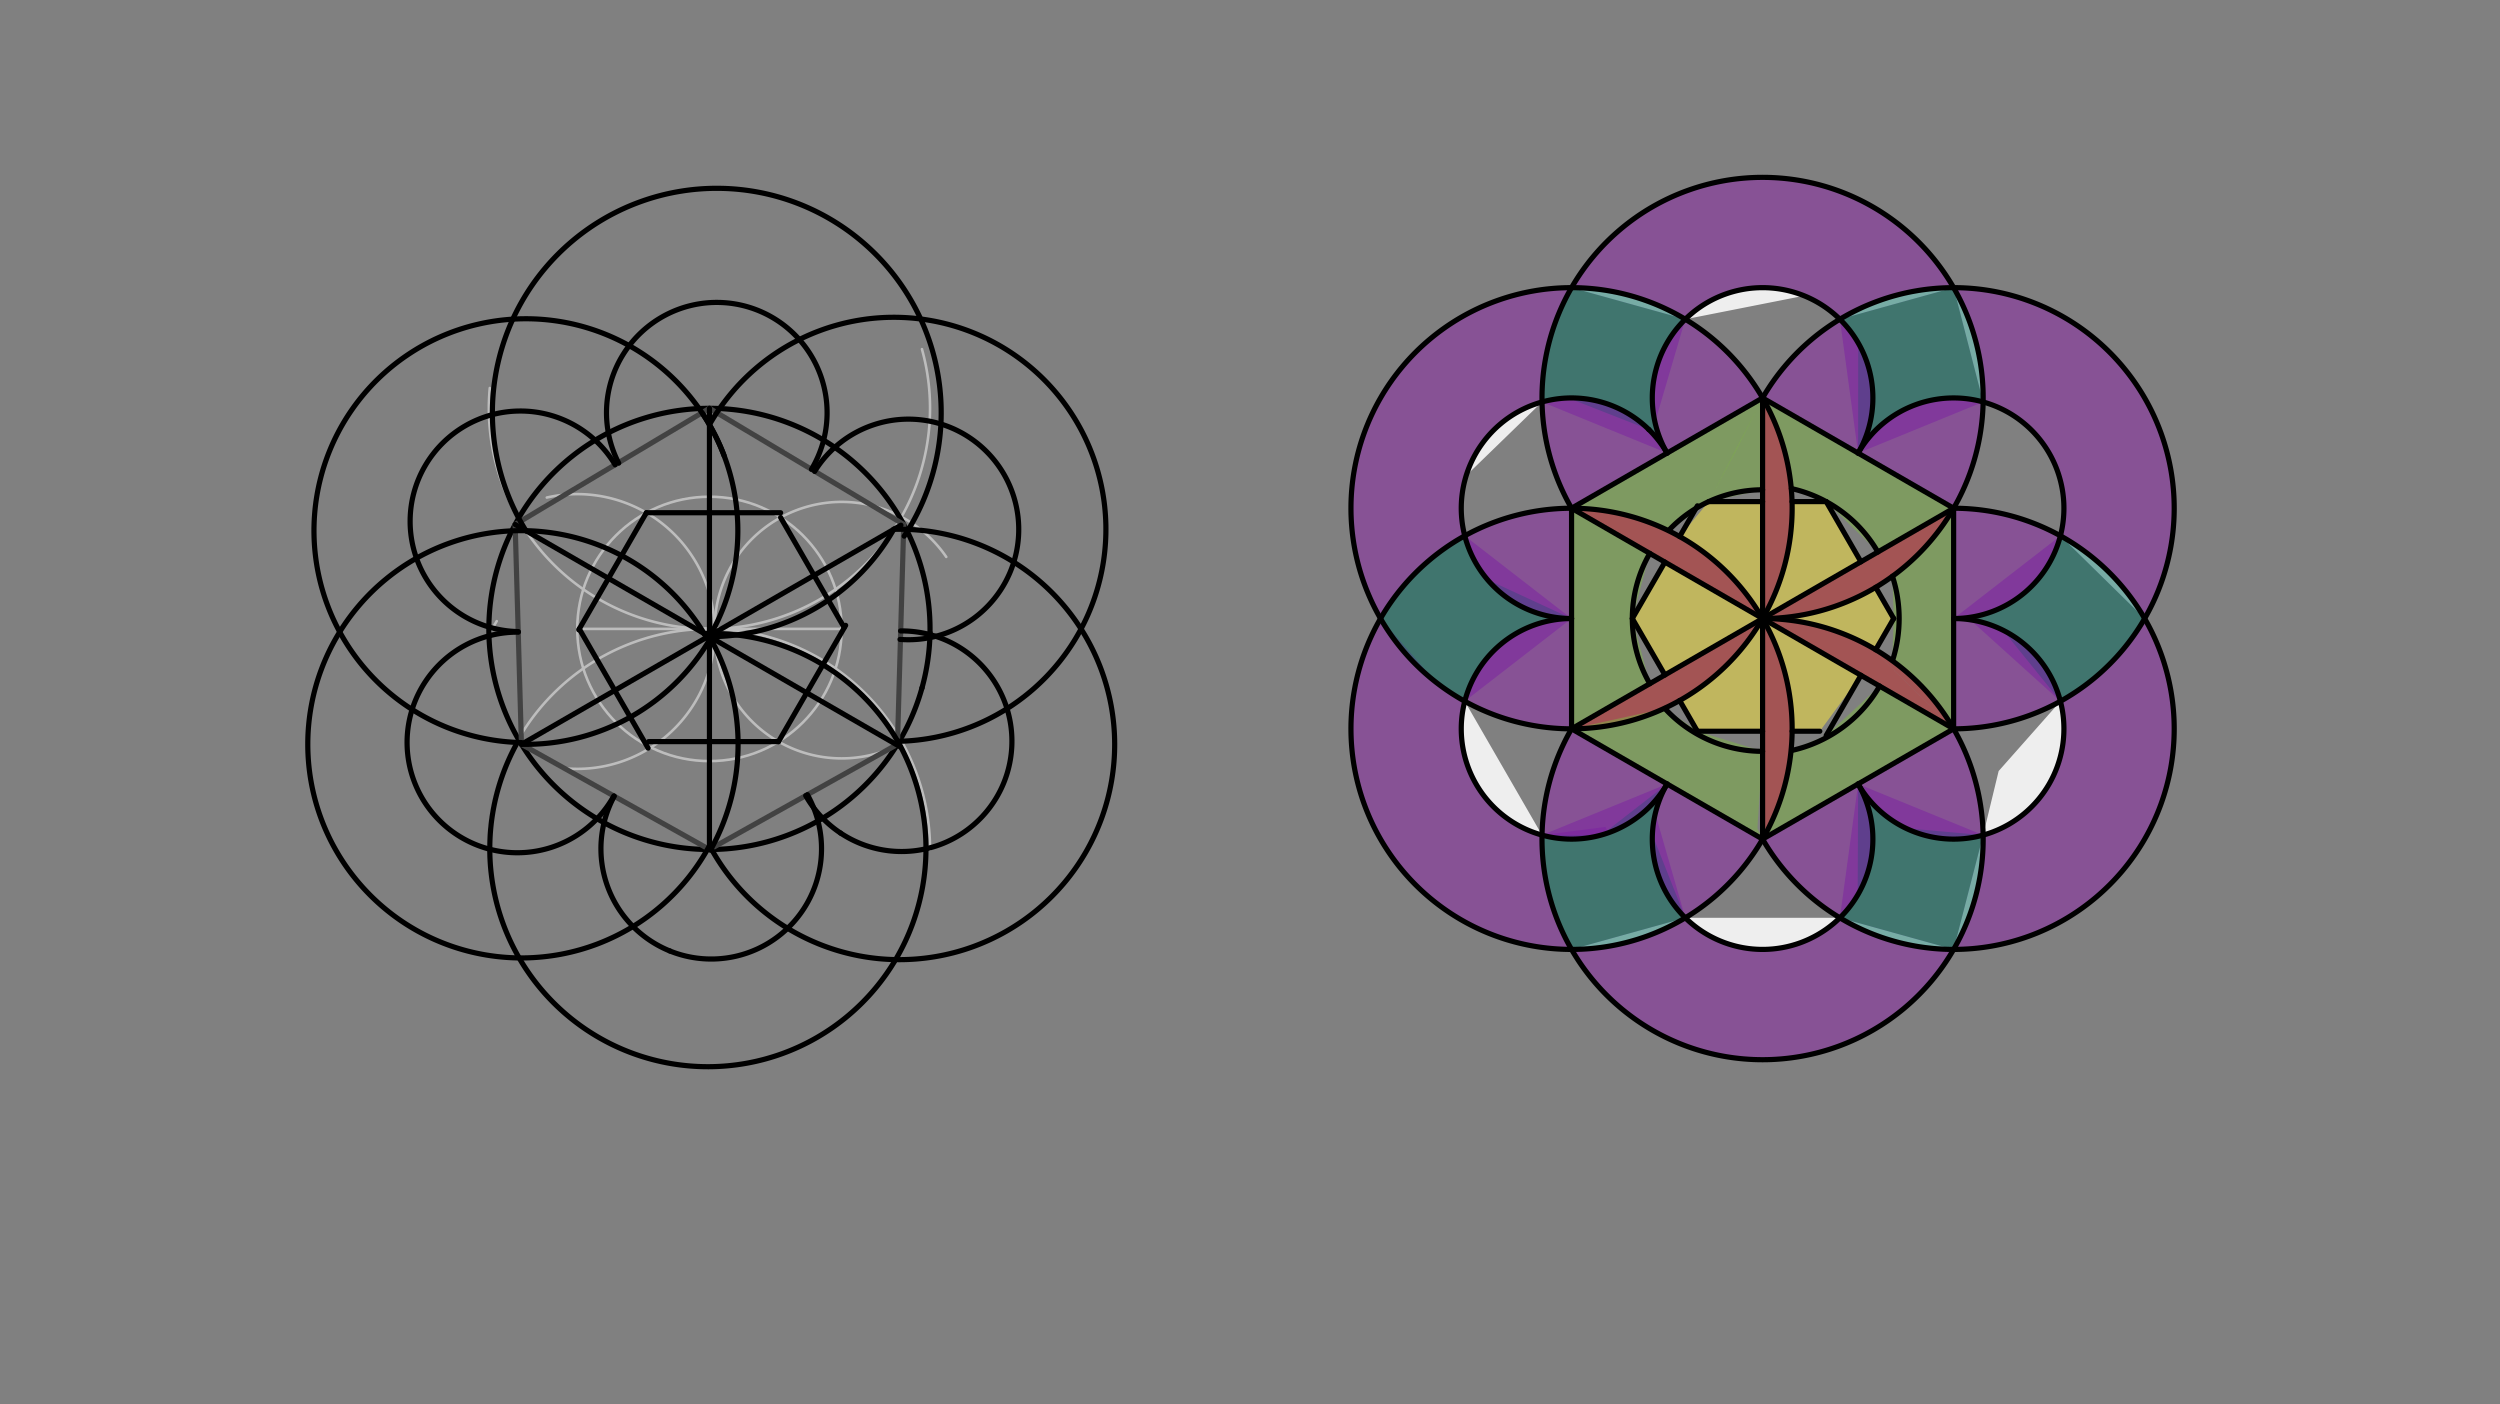 <svg xmlns="http://www.w3.org/2000/svg" class="svg--816" height="100%" preserveAspectRatio="xMidYMid meet" viewBox="0 0 963.78 541.417" width="100%"><rect x="0" y="0" width="963.78" height="541.417" fill="#808080" stroke="none"/><defs><marker id="marker-arrow" markerHeight="16" markerUnits="userSpaceOnUse" markerWidth="24" orient="auto-start-reverse" refX="24" refY="4" viewBox="0 0 24 8"><path d="M 0 0 L 24 4 L 0 8 z" stroke="inherit"></path></marker></defs><g class="aux-layer--949"><g class="element--733"><line stroke="#BDBDBD" stroke-dasharray="none" stroke-linecap="round" stroke-width="1" x1="191.5" x2="188.487" y1="239.453" y2="244.448"></line></g><g class="element--733"><line stroke="#BDBDBD" stroke-dasharray="none" stroke-linecap="round" stroke-width="1" x1="273.5" x2="273.5" y1="157.414" y2="327.492"></line></g><g class="element--733"><path d="M 273.5 242.453 A 85.039 85.039 0 0 1 188.821 149.591" fill="none" stroke="#BDBDBD" stroke-dasharray="none" stroke-linecap="round" stroke-width="1"></path></g><g class="element--733"><path d="M 273.5 242.453 A 85.039 85.039 0 0 0 355.422 134.601" fill="none" stroke="#BDBDBD" stroke-dasharray="none" stroke-linecap="round" stroke-width="1"></path></g><g class="element--733"><path d="M 273.5 242.453 A 85.039 85.039 0 0 0 188.465 326.674" fill="none" stroke="#BDBDBD" stroke-dasharray="none" stroke-linecap="round" stroke-width="1"></path></g><g class="element--733"><path d="M 273.5 242.453 A 85.039 85.039 0 0 1 358.539 327.45" fill="none" stroke="#BDBDBD" stroke-dasharray="none" stroke-linecap="round" stroke-width="1"></path></g><g class="element--733"><g class="center--a87"><line x1="269.5" y1="242.453" x2="277.5" y2="242.453" stroke="#BDBDBD" stroke-width="1" stroke-linecap="round"></line><line x1="273.5" y1="238.453" x2="273.5" y2="246.453" stroke="#BDBDBD" stroke-width="1" stroke-linecap="round"></line><circle class="hit--87b" cx="273.5" cy="242.453" r="4" stroke="none" fill="transparent"></circle></g><circle cx="273.5" cy="242.453" fill="none" r="50.961" stroke="#BDBDBD" stroke-dasharray="none" stroke-width="1"></circle></g><g class="element--733"><path d="M 218.217 296.236 A 52.961 52.961 0 1 0 210.808 191.809" fill="none" stroke="#BDBDBD" stroke-dasharray="none" stroke-linecap="round" stroke-width="1"></path></g><g class="element--733"><path d="M 275.501 242.477 A 48.96 48.96 0 0 1 364.791 214.694" fill="none" stroke="#BDBDBD" stroke-dasharray="none" stroke-linecap="round" stroke-width="1"></path></g><g class="element--733"><path d="M 275.501 242.477 A 48.96 48.96 0 0 0 349.049 285.747" fill="none" stroke="#BDBDBD" stroke-dasharray="none" stroke-linecap="round" stroke-width="1"></path></g><g class="element--733"><line stroke="#BDBDBD" stroke-dasharray="none" stroke-linecap="round" stroke-width="1" x1="222.539" x2="324.461" y1="242.453" y2="242.453"></line></g></g><g class="main-layer--75a"><g class="element--733"><g fill="#C62828" opacity="0.5"><path d="M 679.5 153.414 L 679.5 238.453 L 679.5 238.453 L 679.5 238.453 A 85.039 85.039 0 0 0 689.228 179.188 L 679.5 238.453 A 85.039 85.039 0 0 0 685.495 166.117 L 679.5 238.453 A 85.039 85.039 0 0 0 679.5 153.414 Z" stroke="none"></path></g></g><g class="element--733"><g fill="#C62828" opacity="0.5"><path d="M 679.5 238.453 L 753.146 195.933 L 753.146 195.933 L 753.146 195.933 A 85.039 85.039 0 0 1 720.67 227.823 L 720.67 227.823 L 720.67 227.823 A 85.039 85.039 0 0 1 679.5 238.453 Z" stroke="none"></path></g></g><g class="element--733"><g fill="#C62828" opacity="0.5"><path d="M 642.677 217.193 L 605.854 195.933 L 605.854 195.933 L 605.854 195.933 A 85.039 85.039 0 0 1 649.709 208.114 L 649.709 208.114 L 649.709 208.114 A 85.039 85.039 0 0 1 679.5 238.453 L 679.5 238.453 L 642.677 217.193 Z" stroke="none"></path></g></g><g class="element--733"><g fill="#C62828" opacity="0.5"><path d="M 679.5 238.453 L 753.146 280.973 L 720.67 249.083 L 720.67 249.083 L 720.67 249.083 A 85.039 85.039 0 0 0 679.5 238.453 Z" stroke="none"></path></g></g><g class="element--733"><g fill="#C62828" opacity="0.5"><path d="M 738.774 262.515 L 753.146 280.973 L 720.67 249.083 L 738.774 262.515 Z" stroke="none"></path></g></g><g class="element--733"><g fill="#C62828" opacity="0.5"><path d="M 679.5 323.493 L 679.5 238.453 L 679.5 238.453 L 679.5 238.453 A 85.039 85.039 0 0 1 690.879 279.422 L 690.879 279.422 L 690.879 279.422 A 85.039 85.039 0 0 1 679.5 323.493 Z" stroke="none"></path></g></g><g class="element--733"><g fill="#C62828" opacity="0.5"><path d="M 642.677 259.713 L 679.5 238.453 L 679.5 238.453 L 679.5 238.453 A 85.039 85.039 0 0 1 649.709 268.792 L 649.709 268.792 L 649.709 268.792 A 85.039 85.039 0 0 1 605.854 280.973 L 623.834 270.592 L 642.677 259.713 Z" stroke="none"></path></g></g><g class="element--733"><g fill="#7CB342" opacity="0.5"><path d="M 679.5 188.818 L 658.729 193.373 L 679.5 153.414 L 679.5 153.414 L 679.5 188.818 Z" stroke="none"></path></g></g><g class="element--733"><g fill="#7CB342" opacity="0.5"><path d="M 643.365 204.426 L 643.275 204.609 L 643.275 204.609 A 85.039 85.039 0 0 0 605.854 195.933 L 642.666 174.655 L 679.5 153.414 L 669 174.25 L 658.729 193.373 L 643.275 204.609 Z" stroke="none"></path></g></g><g class="element--733"><g fill="#7CB342" opacity="0.5"><path d="M 679.5 153.414 L 753.146 195.933 L 723.941 212.795 L 704.018 193.373 L 690.592 188.351 L 690.555 188.354 L 690.555 188.354 A 85.039 85.039 0 0 0 679.5 153.414 Z" stroke="none"></path></g></g><g class="element--733"><g fill="#7CB342" opacity="0.5"><path d="M 729.566 222.172 L 729.557 222.16 L 729.557 222.16 A 85.039 85.039 0 0 0 753.146 195.933 L 753.16 238.453 L 753.146 280.973 L 753.146 280.973 L 753.146 280.973 A 85.039 85.039 0 0 0 729.503 254.707 L 730.044 238.453 L 729.557 222.16 Z" stroke="none"></path></g></g><g class="element--733"><g fill="#7CB342" opacity="0.5"><path d="M 704.018 283.533 L 724.607 264.495 L 753.146 280.973 L 727.729 295.647 L 701.893 310.564 L 679.5 323.493 L 679.5 323.493 L 679.5 323.493 A 85.039 85.039 0 0 0 690.485 289.291 L 704.018 283.533 Z" stroke="none"></path></g></g><g class="element--733"><g fill="#7CB342" opacity="0.5"><path d="M 679.5 323.493 L 605.854 280.973 L 641.824 273.12 L 654.366 281.901 L 679.5 289.651 L 677.5 319.25 Z" stroke="none"></path></g></g><g class="element--733"><g fill="#7CB342" opacity="0.5"><path d="M 636.009 263.562 L 605.854 280.973 L 605.854 195.933 L 624.205 206.529 L 636.009 213.344 L 629.281 238.453 L 636.009 263.562 Z" stroke="none"></path></g></g><g class="element--733"><g fill="#FFEB3B" opacity="0.5"><path d="M 641.836 216.708 L 679.5 238.453 L 641.836 260.198 L 629.281 238.453 L 641.836 216.708 Z" stroke="none"></path></g></g><g class="element--733"><g fill="#FFEB3B" opacity="0.5"><path d="M 647.53 206.846 L 658.729 193.373 L 679.5 193.373 L 679.5 238.453 L 679.5 238.453 L 679.5 238.453 A 85.039 85.039 0 0 0 647.53 206.846 Z" stroke="none"></path></g></g><g class="element--733"><g fill="#FFEB3B" opacity="0.5"><path d="M 690.855 193.373 L 704.018 193.373 L 717.408 216.567 L 693.394 230.432 L 679.5 238.453 L 679.5 238.453 L 679.5 238.453 A 85.039 85.039 0 0 0 690.855 193.373 Z" stroke="none"></path></g></g><g class="element--733"><g fill="#FFEB3B" opacity="0.5"><path d="M 723.1 250.481 L 730.044 238.453 L 723.1 226.425 L 723.1 226.425 L 723.1 226.425 A 85.039 85.039 0 0 1 679.5 238.453 L 679.5 238.453 L 679.5 238.453 A 85.039 85.039 0 0 1 723.1 250.481 Z" stroke="none"></path></g></g><g class="element--733"><g fill="#FFEB3B" opacity="0.5"><path d="M 701.557 281.901 L 717.408 260.34 L 679.5 238.453 L 679.5 238.453 L 679.5 238.453 A 85.039 85.039 0 0 1 690.888 281.901 L 701.557 281.901 Z" stroke="none"></path></g></g><g class="element--733"><g fill="#FFEB3B" opacity="0.5"><path d="M 679.5 281.901 L 679.5 238.453 L 679.5 238.453 L 679.5 238.453 A 85.039 85.039 0 0 1 647.53 270.06 L 654.366 281.901 L 679.5 281.901 Z" stroke="none"></path></g></g><g class="element--733"><g fill="#8E24AA" opacity="0.5"><path d="M 594.475 321.942 L 594.475 321.942 L 594.475 321.942 A 85.039 85.039 0 0 1 605.854 280.973 L 625.155 292.116 L 642.666 302.251 L 642.666 302.251 L 642.666 302.251 L 642.666 302.251 A 42.52 42.52 0 0 1 618.173 321.669 L 642.666 302.251 A 42.52 42.52 0 0 1 594.475 321.942 Z" stroke="none"></path></g></g><g class="element--733"><g fill="#8E24AA" opacity="0.5"><path d="M 605.854 280.973 L 605.833 238.453 L 605.833 238.453 L 605.833 238.453 A 42.52 42.52 0 0 0 577.909 248.926 L 605.833 238.453 A 42.52 42.52 0 0 0 564.684 270.343 L 564.684 270.343 L 564.684 270.343 A 85.039 85.039 0 0 0 605.854 280.973 Z" stroke="none"></path></g></g><g class="element--733"><g fill="#8E24AA" opacity="0.5"><path d="M 642.666 174.655 L 605.854 195.933 L 605.854 195.933 L 605.854 195.933 A 85.039 85.039 0 0 1 594.475 154.965 L 594.475 154.965 L 594.475 154.965 A 42.52 42.52 0 0 1 635.644 165.595 L 642.666 174.655 Z" stroke="none"></path></g></g><g class="element--733"><g fill="#8E24AA" opacity="0.5"><path d="M 716.323 174.674 L 753.146 195.933 L 753.146 195.933 L 753.146 195.933 A 85.039 85.039 0 0 0 764.525 154.965 L 764.525 154.965 L 764.525 154.965 A 42.52 42.52 0 0 0 728.188 161.509 L 764.525 154.965 A 42.52 42.52 0 0 0 716.323 174.674 Z" stroke="none"></path></g></g><g class="element--733"><g fill="#8E24AA" opacity="0.5"><path d="M 753.16 238.453 L 753.146 280.973 L 753.146 280.973 L 753.146 280.973 A 85.039 85.039 0 0 0 794.316 270.343 L 794.316 270.343 L 794.316 270.343 A 42.52 42.52 0 0 0 764.831 240.09 L 794.316 270.343 A 42.52 42.52 0 0 0 753.16 238.453 Z" stroke="none"></path></g></g><g class="element--733"><g fill="#8E24AA" opacity="0.5"><path d="M 716.334 302.251 L 753.146 280.973 L 753.146 280.973 L 753.146 280.973 A 85.039 85.039 0 0 1 764.525 321.942 L 764.525 321.942 L 764.525 321.942 A 42.52 42.52 0 0 1 724.451 312.35 L 764.525 321.942 A 42.52 42.52 0 0 1 716.334 302.251 Z" stroke="none"></path></g></g><g class="element--733"><g fill="#8E24AA" opacity="0.5"><path d="M 679.5 323.493 L 716.334 302.251 L 716.334 302.251 L 716.334 302.251 A 42.52 42.52 0 0 1 719.391 338.21 L 716.334 302.251 A 42.52 42.52 0 0 1 709.291 353.831 L 709.291 353.831 L 709.291 353.831 A 85.039 85.039 0 0 1 679.5 323.492 Z" stroke="none"></path></g></g><g class="element--733"><g fill="#8E24AA" opacity="0.5"><path d="M 679.5 323.493 L 642.666 302.251 L 642.666 302.251 L 642.666 302.251 A 42.52 42.52 0 0 0 638.075 333.08 L 642.666 302.251 A 42.52 42.52 0 0 0 642.928 345.182 L 642.666 302.251 A 42.52 42.52 0 0 0 649.709 353.831 L 649.709 353.831 L 649.709 353.831 A 85.039 85.039 0 0 0 675.509 329.756 Z" stroke="none"></path></g></g><g class="element--733"><g fill="#8E24AA" opacity="0.5"><path d="M 679.5 153.414 L 716.323 174.674 L 716.323 174.674 L 716.323 174.674 A 42.52 42.52 0 0 0 720.593 142.491 L 716.323 174.674 A 42.52 42.52 0 0 0 709.291 123.075 L 709.291 123.075 L 709.291 123.075 A 85.039 85.039 0 0 0 679.5 153.414 Z" stroke="none"></path></g></g><g class="element--733"><g fill="#8E24AA" opacity="0.5"><path d="M 642.666 174.655 L 679.5 153.414 L 679.5 153.414 L 679.5 153.414 A 85.039 85.039 0 0 0 649.709 123.075 L 649.709 123.075 L 649.709 123.075 A 42.52 42.52 0 0 0 637.645 160.903 L 649.709 123.075 A 42.52 42.52 0 0 0 642.666 174.655 Z" stroke="none"></path></g></g><g class="element--733"><g fill="#8E24AA" opacity="0.5"><path d="M 605.833 238.453 L 605.854 195.933 L 605.854 195.933 L 605.854 195.933 A 85.039 85.039 0 0 0 564.684 206.563 L 564.684 206.563 L 564.684 206.563 A 42.52 42.52 0 0 0 590.589 235.619 L 605.833 238.453 Z" stroke="none"></path></g></g><g class="element--733"><g fill="#8E24AA" opacity="0.5"><path d="M 753.146 195.933 L 753.16 238.453 L 753.16 238.453 L 753.16 238.453 A 42.52 42.52 0 0 0 785.321 223.731 L 753.16 238.453 A 42.52 42.52 0 0 0 794.316 206.563 L 794.316 206.563 L 794.316 206.563 A 85.039 85.039 0 0 0 753.146 195.933 Z" stroke="none"></path></g></g><g class="element--733"><g fill="#8E24AA" opacity="0.5"><path d="M 594.475 321.942 L 594.475 321.942 L 594.475 321.942 A 85.039 85.039 0 0 0 605.854 366.012 L 605.854 366.012 L 605.854 366.012 A 85.039 85.039 0 0 1 566.66 356.442 L 605.854 366.012 A 85.039 85.039 0 0 1 554.497 348.753 L 605.854 366.012 A 85.039 85.039 0 0 1 551.789 346.613 L 605.854 366.012 A 85.039 85.039 0 0 1 546.957 342.315 L 605.854 366.012 A 85.039 85.039 0 0 1 545.434 340.815 L 605.854 366.012 A 85.039 85.039 0 0 1 540.516 335.403 L 605.854 366.012 A 85.039 85.039 0 0 1 538.181 332.471 L 605.854 366.012 A 85.039 85.039 0 0 1 536.365 329.993 L 605.854 366.012 A 85.039 85.039 0 0 1 534.735 327.596 L 605.854 366.012 A 85.039 85.039 0 0 1 530.33 320.061 L 605.854 366.012 A 85.039 85.039 0 0 1 528.167 315.563 L 525.5 316.75 L 528.167 315.563 L 528.167 315.563 A 85.039 85.039 0 0 1 521.211 289.181 L 528.167 315.563 A 85.039 85.039 0 0 1 520.921 285.229 L 528.167 315.563 A 85.039 85.039 0 0 1 520.815 281.249 L 528.167 315.563 A 85.039 85.039 0 0 1 521.005 275.284 L 528.167 315.563 A 85.039 85.039 0 0 1 521.117 273.802 L 528.167 315.563 A 85.039 85.039 0 0 1 521.683 268.848 L 528.167 315.563 A 85.039 85.039 0 0 1 522.081 266.351 L 528.167 315.563 A 85.039 85.039 0 0 1 523.474 259.871 L 528.167 315.563 A 85.039 85.039 0 0 1 524.231 257.11 L 528.167 315.563 A 85.039 85.039 0 0 1 526.461 250.503 L 528.167 315.563 A 85.039 85.039 0 0 1 532.208 238.453 L 532.208 238.453 L 532.208 238.453 L 532.208 238.453 A 85.039 85.039 0 0 0 553.787 263.17 L 532.208 238.453 A 85.039 85.039 0 0 0 564.684 270.343 L 564.684 270.343 L 564.684 270.343 L 564.684 270.343 A 42.52 42.52 0 0 0 565.092 293.074 L 564.684 270.343 A 42.52 42.52 0 0 0 567.303 298.911 L 564.684 270.343 A 42.52 42.52 0 0 0 569.209 302.539 L 564.684 270.343 A 42.52 42.52 0 0 0 571.33 305.793 L 564.684 270.343 A 42.52 42.52 0 0 0 575.75 311.001 L 564.684 270.343 A 42.52 42.52 0 0 0 578.562 313.578 L 564.684 270.343 A 42.52 42.52 0 0 0 582.267 316.35 L 564.684 270.343 A 42.52 42.52 0 0 0 587.066 319.116 Z" stroke="none"></path></g></g><g class="element--733"><g fill="#EEEEEE" opacity="1"><path d="M 564.684 270.343 L 564.684 270.343 L 564.684 270.343 A 42.52 42.52 0 0 0 594.475 321.942 L 564.684 270.343 Z" stroke="none"></path></g></g><g class="element--733"><g fill="#8E24AA" opacity="0.5"><path d="M 674.384 365.703 L 709.291 353.831 L 753.146 366.012 L 753.146 366.012 L 753.146 366.012 A 85.039 85.039 0 0 1 710.476 402.689 L 753.146 366.012 A 85.039 85.039 0 0 1 680.515 408.526 L 753.146 366.012 A 85.039 85.039 0 0 1 639.588 398.584 L 753.146 366.012 A 85.039 85.039 0 0 1 605.854 366.012 L 649.709 353.831 L 674.384 365.703 Z" stroke="none"></path></g></g><g class="element--733"><g fill="#8E24AA" opacity="0.5"><path d="M 764.525 321.942 L 753.146 366.012 L 753.146 366.012 L 753.146 366.012 A 85.039 85.039 0 0 0 823.104 329.322 L 753.146 366.012 A 85.039 85.039 0 0 0 837.646 290.54 L 753.146 366.012 A 85.039 85.039 0 0 0 826.793 238.453 L 826.793 238.453 L 826.793 238.453 A 85.039 85.039 0 0 1 794.316 270.343 L 794.316 270.343 L 794.316 270.343 A 42.52 42.52 0 0 1 779.369 314.444 L 794.316 270.343 A 42.52 42.52 0 0 1 764.525 321.942 Z" stroke="none"></path></g></g><g class="element--733"><g fill="#8E24AA" opacity="0.5"><path d="M 794.316 206.563 L 826.793 238.453 L 826.793 238.453 L 826.793 238.453 A 85.039 85.039 0 0 0 830.437 160.467 L 826.793 238.453 A 85.039 85.039 0 0 0 807.412 130.459 L 826.793 238.453 A 85.039 85.039 0 0 0 753.146 110.894 L 764.525 154.965 L 764.525 154.965 L 764.525 154.965 A 42.52 42.52 0 0 1 794.316 206.563 Z" stroke="none"></path></g></g><g class="element--733"><g fill="#8E24AA" opacity="0.5"><path d="M 709.291 123.075 L 753.146 110.894 L 753.146 110.894 L 753.146 110.894 A 85.039 85.039 0 0 0 684.04 68.496 L 753.146 110.894 A 85.039 85.039 0 0 0 636.041 80.318 L 753.146 110.894 A 85.039 85.039 0 0 0 605.854 110.894 L 649.709 123.075 L 649.709 123.075 L 649.709 123.075 A 42.52 42.52 0 0 1 691.013 112.482 L 649.709 123.075 A 42.52 42.52 0 0 1 709.291 123.075 Z" stroke="none"></path></g></g><g class="element--733"><g fill="#8E24AA" opacity="0.5"><path d="M 564.684 206.563 L 564.684 206.563 L 564.684 206.563 A 85.039 85.039 0 0 0 531.906 238.98 L 532.208 238.453 L 532.208 238.453 A 85.039 85.039 0 0 1 520.834 197.775 L 532.208 238.453 A 85.039 85.039 0 0 1 522.873 177.334 L 532.208 238.453 A 85.039 85.039 0 0 1 530.097 157.299 L 532.208 238.453 A 85.039 85.039 0 0 1 543.882 137.699 L 532.208 238.453 A 85.039 85.039 0 0 1 554.452 128.187 L 532.208 238.453 A 85.039 85.039 0 0 1 578.999 115.246 L 532.208 238.453 A 85.039 85.039 0 0 1 605.854 110.894 L 605.854 110.894 L 605.854 110.894 A 85.039 85.039 0 0 0 594.475 154.965 L 594.475 154.965 L 594.475 154.965 A 42.52 42.52 0 0 0 565.897 181.394 L 594.475 154.965 A 42.52 42.52 0 0 0 564.684 206.563 Z" stroke="none"></path></g></g><g class="element--733"><g fill="#EEEEEE" opacity="1"><path d="M 565.246 183.326 L 594.475 154.965 L 594.475 154.965 L 594.475 154.965 A 42.52 42.52 0 0 0 565.246 183.326 Z" stroke="none"></path></g></g><g class="element--733"><g fill="#EEEEEE" opacity="1"><path d="M 649.709 123.075 L 649.709 123.075 L 649.709 123.075 A 42.52 42.52 0 0 1 695.5 114.019 L 649.709 123.075 A 42.52 42.52 0 0 1 695.5 114.019 Z" stroke="none"></path></g></g><g class="element--733"><g fill="#EEEEEE" opacity="1"><path d="M 794.316 270.343 L 794.316 270.343 L 794.316 270.343 A 42.52 42.52 0 0 1 764.525 321.942 L 770.5 297.25 L 794.316 270.343 Z" stroke="none"></path></g></g><g class="element--733"><g fill="#EEEEEE" opacity="1"><path d="M 649.709 353.831 L 649.709 353.831 L 649.709 353.831 A 42.52 42.52 0 0 0 709.291 353.831 L 649.709 353.831 Z" stroke="none"></path></g></g><g class="element--733"><g fill="#EEEEEE" opacity="1"><path d="M 709.291 353.831 L 753.146 366.012 L 753.146 366.012 L 753.146 366.012 A 85.039 85.039 0 0 1 709.291 353.831 Z" stroke="none"></path></g></g><g class="element--733"><g fill="#EEEEEE" opacity="1"><path d="M 753.146 366.012 L 764.525 321.942 L 764.525 321.942 L 764.525 321.942 A 85.039 85.039 0 0 1 764.45 327.385 L 764.525 321.942 L 764.525 321.942 A 85.039 85.039 0 0 1 753.146 366.012 Z" stroke="none"></path></g></g><g class="element--733"><g fill="#EEEEEE" opacity="1"><path d="M 794.316 206.563 L 826.793 238.453 L 826.793 238.453 L 826.793 238.453 A 85.039 85.039 0 0 0 804.129 212.911 L 826.793 238.453 A 85.039 85.039 0 0 0 794.316 206.563 Z" stroke="none"></path></g></g><g class="element--733"><g fill="#EEEEEE" opacity="1"><path d="M 709.291 123.075 L 709.291 123.075 L 709.291 123.075 A 85.039 85.039 0 0 1 753.146 110.894 L 709.291 123.075 Z" stroke="none"></path></g></g><g class="element--733"><g fill="#EEEEEE" opacity="1"><path d="M 753.146 110.894 L 764.525 154.965 L 764.525 154.965 L 764.525 154.965 A 85.039 85.039 0 0 0 753.146 110.894 Z" stroke="none"></path></g></g><g class="element--733"><g fill="#EEEEEE" opacity="1"><path d="M 605.854 110.894 L 649.709 123.075 L 649.709 123.075 L 649.709 123.075 A 85.039 85.039 0 0 0 605.854 110.894 Z" stroke="none"></path></g></g><g class="element--733"><g fill="#EEEEEE" opacity="1"><path d="M 605.854 366.012 L 605.854 366.012 L 605.854 366.012 A 85.039 85.039 0 0 0 649.709 353.831 L 605.854 366.012 Z" stroke="none"></path></g></g><g class="element--733"><g fill="#00695C" opacity="0.5"><path d="M 564.684 270.343 L 564.684 270.343 L 564.684 270.343 A 42.52 42.52 0 0 1 605.833 238.453 L 605.833 238.453 L 605.833 238.453 A 42.52 42.52 0 0 1 573.44 223.452 L 605.833 238.453 A 42.52 42.52 0 0 1 564.684 206.563 L 564.684 206.563 L 564.684 206.563 A 85.039 85.039 0 0 0 532.208 238.453 L 532.208 238.453 L 532.208 238.453 A 85.039 85.039 0 0 0 564.684 270.343 Z" stroke="none"></path></g></g><g class="element--733"><g fill="#00695C" opacity="0.5"><path d="M 605.854 110.894 L 605.854 110.894 L 605.854 110.894 A 85.039 85.039 0 0 1 649.709 123.075 L 649.709 123.075 L 649.709 123.075 A 42.52 42.52 0 0 0 642.666 174.655 L 635.666 165.616 L 635.666 165.616 A 42.52 42.52 0 0 0 604.566 153.433 L 635.666 165.616 A 42.52 42.52 0 0 0 594.475 154.965 L 594.475 154.965 L 594.475 154.965 A 85.039 85.039 0 0 1 605.854 110.894 Z" stroke="none"></path></g></g><g class="element--733"><g fill="#00695C" opacity="0.5"><path d="M 709.291 123.075 L 709.291 123.075 L 709.291 123.075 A 85.039 85.039 0 0 1 753.146 110.894 L 753.146 110.894 L 753.146 110.894 A 85.039 85.039 0 0 1 764.525 154.965 L 764.525 154.965 L 764.525 154.965 A 42.52 42.52 0 0 0 716.323 174.674 L 716.323 174.674 L 716.323 174.674 A 42.52 42.52 0 0 0 716.35 132.2 L 716.323 174.674 A 42.52 42.52 0 0 0 709.291 123.075 Z" stroke="none"></path></g></g><g class="element--733"><g fill="#00695C" opacity="0.5"><path d="M 753.16 238.453 L 753.16 238.453 L 753.16 238.453 A 42.52 42.52 0 0 0 794.316 206.563 L 794.316 206.563 L 794.316 206.563 A 85.039 85.039 0 0 1 826.793 238.453 L 826.793 238.453 L 826.793 238.453 A 85.039 85.039 0 0 1 794.316 270.343 L 794.316 270.343 L 794.316 270.343 A 42.52 42.52 0 0 0 772.156 242.939 L 794.316 270.343 A 42.52 42.52 0 0 0 753.16 238.453 Z" stroke="none"></path></g></g><g class="element--733"><g fill="#00695C" opacity="0.5"><path d="M 709.291 353.831 L 709.291 353.831 L 709.291 353.831 A 85.039 85.039 0 0 0 750.509 365.971 L 753.146 366.012 L 753.146 366.012 A 85.039 85.039 0 0 0 764.525 321.942 L 764.525 321.942 L 764.525 321.942 A 42.52 42.52 0 0 1 734.705 319.285 L 764.525 321.942 A 42.52 42.52 0 0 1 716.334 302.251 L 716.334 302.251 L 716.334 302.251 A 42.52 42.52 0 0 1 716.152 345.046 L 716.334 302.251 A 42.52 42.52 0 0 1 709.291 353.831 Z" stroke="none"></path></g></g><g class="element--733"><g fill="#00695C" opacity="0.5"><path d="M 617.4 321.895 L 594.475 321.942 L 594.475 321.942 L 594.475 321.942 A 85.039 85.039 0 0 0 605.854 366.012 L 605.854 366.012 L 605.854 366.012 A 85.039 85.039 0 0 0 637.821 359.775 L 605.854 366.012 A 85.039 85.039 0 0 0 649.709 353.831 L 649.709 353.831 L 649.709 353.831 A 42.52 42.52 0 0 1 637.015 321.771 L 649.709 353.831 A 42.52 42.52 0 0 1 642.666 302.251 L 617.4 321.895 Z" stroke="none"></path></g></g><g class="element--733"><g fill="#7B1FA2" opacity="0.5"><path d="M 638.132 313.663 L 649.709 353.831 L 649.709 353.831 L 649.709 353.831 A 42.52 42.52 0 0 1 637.546 330.407 L 649.709 353.831 A 42.52 42.52 0 0 1 638.132 313.663 Z" stroke="none"></path></g></g><g class="element--733"><g fill="#7B1FA2" opacity="0.5"><path d="M 709.291 353.831 L 716.334 302.251 L 716.334 302.251 L 716.334 302.251 A 42.52 42.52 0 0 1 716.796 343.912 L 716.334 302.251 A 42.52 42.52 0 0 1 709.291 353.831 Z" stroke="none"></path></g></g><g class="element--733"><g fill="#7B1FA2" opacity="0.5"><path d="M 753.16 238.453 L 753.16 238.453 L 753.16 238.453 A 42.52 42.52 0 0 1 794.316 270.343 L 761 240.25 Z" stroke="none"></path></g></g><g class="element--733"><g fill="#7B1FA2" opacity="0.5"><path d="M 716.334 302.251 L 716.334 302.251 L 716.334 302.251 A 42.52 42.52 0 0 0 764.525 321.942 L 716.334 302.251 Z" stroke="none"></path></g></g><g class="element--733"><g fill="#7B1FA2" opacity="0.5"><path d="M 594.475 321.942 L 619 318.75 L 642.666 302.251 L 619 318.75 L 619.828 321.13 L 619.828 321.13 A 42.52 42.52 0 0 1 594.475 321.942 Z" stroke="none"></path></g></g><g class="element--733"><g fill="#7B1FA2" opacity="0.5"><path d="M 594.475 321.942 L 642.666 302.251 L 642.666 302.251 L 642.666 302.251 A 42.52 42.52 0 0 1 617.4 321.895 L 642.666 302.251 A 42.52 42.52 0 0 1 594.475 321.942 Z" stroke="none"></path></g></g><g class="element--733"><g fill="#7B1FA2" opacity="0.5"><path d="M 564.684 206.563 L 564.684 206.563 L 564.684 206.563 A 42.52 42.52 0 0 0 605.833 238.453 L 564.684 206.563 Z" stroke="none"></path></g></g><g class="element--733"><g fill="#7B1FA2" opacity="0.5"><path d="M 594.475 154.965 L 594.475 154.965 L 594.475 154.965 A 42.52 42.52 0 0 1 635.666 165.616 L 642.666 174.655 L 594.475 154.965 Z" stroke="none"></path></g></g><g class="element--733"><g fill="#7B1FA2" opacity="0.5"><path d="M 638.031 162.809 L 649.709 123.075 L 649.709 123.075 L 649.709 123.075 A 42.52 42.52 0 0 0 638.031 162.809 Z" stroke="none"></path></g></g><g class="element--733"><g fill="#7B1FA2" opacity="0.5"><path d="M 709.291 123.075 L 716.323 174.674 L 716.323 174.674 L 716.323 174.674 A 42.52 42.52 0 0 0 719.581 139.221 L 716.323 174.674 A 42.52 42.52 0 0 0 709.291 123.075 Z" stroke="none"></path></g></g><g class="element--733"><g fill="#7B1FA2" opacity="0.5"><path d="M 716.323 174.674 L 764.525 154.965 L 764.525 154.965 L 764.525 154.965 A 42.52 42.52 0 0 0 726.648 162.681 L 764.525 154.965 A 42.52 42.52 0 0 0 716.323 174.674 Z" stroke="none"></path></g></g><g class="element--733"><g fill="#7B1FA2" opacity="0.5"><path d="M 794.316 206.563 L 753.16 238.453 L 753.16 238.453 L 753.16 238.453 A 42.52 42.52 0 0 0 788.09 220.159 L 753.16 238.453 A 42.52 42.52 0 0 0 794.316 206.563 Z" stroke="none"></path></g></g><g class="element--733"><g fill="#7B1FA2" opacity="0.5"><path d="M 564.684 270.343 L 564.684 270.343 L 564.684 270.343 A 42.52 42.52 0 0 1 605.833 238.453 L 564.684 270.343 Z" stroke="none"></path></g></g><g class="element--733"><path d="M -67.248 59.047 A 340.157 340.157 0 0 1 34.085 -44.075" fill="none" stroke="#000000" stroke-dasharray="none" stroke-linecap="round" stroke-width="2"></path></g><g class="element--733"><path d="M 358.527 243.919 A 85.039 85.039 0 1 0 355.437 265.213" fill="none" stroke="#000000" stroke-dasharray="none" stroke-linecap="round" stroke-width="2"></path></g><g class="element--733"><path d="M 358.527 243.919 A 85.039 85.039 0 0 1 355.437 265.213" fill="none" stroke="#000000" stroke-dasharray="none" stroke-linecap="round" stroke-width="2"></path></g><g class="element--733"><line stroke="#424242" stroke-dasharray="none" stroke-linecap="round" stroke-width="2" x1="201.021" x2="198.595" y1="286.933" y2="202.192"></line></g><g class="element--733"><line stroke="#424242" stroke-dasharray="none" stroke-linecap="round" stroke-width="2" x1="198.595" x2="273.5" y1="202.192" y2="157.414"></line></g><g class="element--733"><line stroke="#424242" stroke-dasharray="none" stroke-linecap="round" stroke-width="2" x1="273.5" x2="348.405" y1="157.414" y2="202.192"></line></g><g class="element--733"><line stroke="#424242" stroke-dasharray="none" stroke-linecap="round" stroke-width="2" x1="348.405" x2="345.979" y1="202.192" y2="286.933"></line></g><g class="element--733"><line stroke="#424242" stroke-dasharray="none" stroke-linecap="round" stroke-width="2" x1="201.021" x2="273.5" y1="286.933" y2="327.492"></line></g><g class="element--733"><line stroke="#424242" stroke-dasharray="none" stroke-linecap="round" stroke-width="2" x1="273.5" x2="345.979" y1="327.492" y2="286.933"></line></g><g class="element--733"><line stroke="#000000" stroke-dasharray="none" stroke-linecap="round" stroke-width="2" x1="249.176" x2="300.942" y1="197.672" y2="197.672"></line></g><g class="element--733"><line stroke="#000000" stroke-dasharray="none" stroke-linecap="round" stroke-width="2" x1="249.176" x2="223.126" y1="197.672" y2="242.792"></line></g><g class="element--733"><line stroke="#000000" stroke-dasharray="none" stroke-linecap="round" stroke-width="2" x1="300.942" x2="325.416" y1="199.512" y2="241.902"></line></g><g class="element--733"><line stroke="#000000" stroke-dasharray="none" stroke-linecap="round" stroke-width="2" x1="300.127" x2="250.035" y1="285.904" y2="285.904"></line></g><g class="element--733"><line stroke="#000000" stroke-dasharray="none" stroke-linecap="round" stroke-width="2" x1="300.127" x2="326.006" y1="285.904" y2="241.08"></line></g><g class="element--733"><line stroke="#000000" stroke-dasharray="none" stroke-linecap="round" stroke-width="2" x1="223.322" x2="249.86" y1="242.453" y2="288.418"></line></g><g class="element--733"><line stroke="#000000" stroke-dasharray="none" stroke-linecap="round" stroke-width="2" x1="201.021" x2="347.313" y1="286.933" y2="202.472"></line></g><g class="element--733"><line stroke="#000000" stroke-dasharray="none" stroke-linecap="round" stroke-width="2" x1="198.595" x2="347.053" y1="202.192" y2="287.905"></line></g><g class="element--733"><line stroke="#000000" stroke-dasharray="none" stroke-linecap="round" stroke-width="2" x1="273.5" x2="273.5" y1="157.414" y2="327.492"></line></g><g class="element--733"><path d="M 273.5 245.439 A 81.701 81.701 0 0 0 270.722 159.266" fill="none" stroke="#000000" stroke-dasharray="none" stroke-linecap="round" stroke-width="2"></path></g><g class="element--733"><path d="M 273.5 245.439 A 83.517 83.517 0 0 1 273.902 327.718" fill="none" stroke="#000000" stroke-dasharray="none" stroke-linecap="round" stroke-width="2"></path></g><g class="element--733"><path d="M 273.5 245.439 A 81.701 81.701 0 0 0 344.592 203.999" fill="none" stroke="#000000" stroke-dasharray="none" stroke-linecap="round" stroke-width="2"></path></g><g class="element--733"><path d="M 202.745 204.588 A 82.363 82.363 0 0 1 272.499 246.012" fill="none" stroke="#000000" stroke-dasharray="none" stroke-linecap="round" stroke-width="2"></path></g><g class="element--733"><path d="M 271.472 244.268 A 82.845 82.845 0 0 1 346.756 286.964" fill="none" stroke="#000000" stroke-dasharray="none" stroke-linecap="round" stroke-width="2"></path></g><g class="element--733"><path d="M 201.021 286.933 A 82.363 82.363 0 0 0 274.769 244.542" fill="none" stroke="#000000" stroke-dasharray="none" stroke-linecap="round" stroke-width="2"></path></g><g class="element--733"><path d="M 202.745 204.588 A 82.363 82.363 0 1 0 273.252 326.511" fill="none" stroke="#000000" stroke-dasharray="none" stroke-linecap="round" stroke-width="2"></path></g><g class="element--733"><path d="M 346.016 285.655 A 84.076 84.076 0 1 1 199.526 286.097" fill="none" stroke="#000000" stroke-dasharray="none" stroke-linecap="round" stroke-width="2"></path></g><g class="element--733"><path d="M 344.555 204.064 A 82.961 82.961 0 1 1 273.875 326.622" fill="none" stroke="#000000" stroke-dasharray="none" stroke-linecap="round" stroke-width="2"></path></g><g class="element--733"><path d="M 273.5 163.738 A 81.741 81.741 0 1 1 346.729 285.776" fill="none" stroke="#000000" stroke-dasharray="none" stroke-linecap="round" stroke-width="2"></path></g><g class="element--733"><path d="M 279.128 175.594 A 81.701 81.701 0 1 0 201.035 286.271" fill="none" stroke="#000000" stroke-dasharray="none" stroke-linecap="round" stroke-width="2"></path></g><g class="element--733"><path d="M 202.745 204.588 A 86.509 86.509 0 1 1 348.584 206.685" fill="none" stroke="#000000" stroke-dasharray="none" stroke-linecap="round" stroke-width="2"></path></g><g class="element--733"><path d="M 230.183 315.613 A 42.52 42.52 0 1 1 199.815 243.705" fill="none" stroke="#000000" stroke-dasharray="none" stroke-linecap="round" stroke-width="2"></path></g><g class="element--733"><path d="M 230.171 315.626 A 42.52 42.52 0 0 0 236.63 306.863" fill="none" stroke="#000000" stroke-dasharray="none" stroke-linecap="round" stroke-width="2"></path></g><g class="element--733"><path d="M 258.223 366.605 A 42.52 42.52 0 0 0 311.255 306.361" fill="none" stroke="#000000" stroke-dasharray="none" stroke-linecap="round" stroke-width="2"></path></g><g class="element--733"><path d="M 258.223 366.605 A 42.52 42.52 0 0 1 236.8 306.952" fill="none" stroke="#000000" stroke-dasharray="none" stroke-linecap="round" stroke-width="2"></path></g><g class="element--733"><path d="M 324.055 321.162 A 42.52 42.52 0 1 0 347.179 243.232" fill="none" stroke="#000000" stroke-dasharray="none" stroke-linecap="round" stroke-width="2"></path></g><g class="element--733"><path d="M 324.055 321.162 A 42.52 42.52 0 0 1 310.608 306.732" fill="none" stroke="#000000" stroke-dasharray="none" stroke-linecap="round" stroke-width="2"></path></g><g class="element--733"><path d="M 314.063 181.728 A 42.52 42.52 0 1 1 346.98 246.503" fill="none" stroke="#000000" stroke-dasharray="none" stroke-linecap="round" stroke-width="2"></path></g><g class="element--733"><path d="M 312.829 180.925 A 42.52 42.52 0 1 0 238.512 178.537" fill="none" stroke="#000000" stroke-dasharray="none" stroke-linecap="round" stroke-width="2"></path></g><g class="element--733"><path d="M 199.788 243.486 A 42.52 42.52 0 1 1 237.127 179.158" fill="none" stroke="#000000" stroke-dasharray="none" stroke-linecap="round" stroke-width="2"></path></g><g class="element--733"><line stroke="#000000" stroke-dasharray="none" stroke-linecap="round" stroke-width="2" x1="679.5" x2="679.5" y1="238.453" y2="153.414"></line></g><g class="element--733"><line stroke="#000000" stroke-dasharray="none" stroke-linecap="round" stroke-width="2" x1="679.5" x2="679.5" y1="238.453" y2="323.492"></line></g><g class="element--733"><line stroke="#000000" stroke-dasharray="none" stroke-linecap="round" stroke-width="2" x1="605.854" x2="679.5" y1="195.933" y2="153.414"></line></g><g class="element--733"><line stroke="#000000" stroke-dasharray="none" stroke-linecap="round" stroke-width="2" x1="679.5" x2="753.146" y1="153.414" y2="195.933"></line></g><g class="element--733"><line stroke="#000000" stroke-dasharray="none" stroke-linecap="round" stroke-width="2" x1="753.146" x2="753.146" y1="195.933" y2="280.973"></line></g><g class="element--733"><line stroke="#000000" stroke-dasharray="none" stroke-linecap="round" stroke-width="2" x1="605.854" x2="605.854" y1="195.933" y2="280.973"></line></g><g class="element--733"><line stroke="#000000" stroke-dasharray="none" stroke-linecap="round" stroke-width="2" x1="605.854" x2="679.5" y1="280.973" y2="323.492"></line></g><g class="element--733"><line stroke="#000000" stroke-dasharray="none" stroke-linecap="round" stroke-width="2" x1="679.5" x2="753.146" y1="323.492" y2="280.973"></line></g><g class="element--733"><line stroke="#000000" stroke-dasharray="none" stroke-linecap="round" stroke-width="2" x1="605.854" x2="753.146" y1="280.973" y2="195.933"></line></g><g class="element--733"><line stroke="#000000" stroke-dasharray="none" stroke-linecap="round" stroke-width="2" x1="605.854" x2="753.146" y1="195.933" y2="280.973"></line></g><g class="element--733"><path d="M 605.854 195.933 A 85.039 85.039 0 0 1 679.5 238.453" fill="none" stroke="#000000" stroke-dasharray="none" stroke-linecap="round" stroke-width="2"></path></g><g class="element--733"><path d="M 679.5 153.414 A 85.039 85.039 0 0 1 679.5 238.453" fill="none" stroke="#000000" stroke-dasharray="none" stroke-linecap="round" stroke-width="2"></path></g><g class="element--733"><path d="M 605.854 280.973 A 85.039 85.039 0 0 0 679.5 238.453" fill="none" stroke="#000000" stroke-dasharray="none" stroke-linecap="round" stroke-width="2"></path></g><g class="element--733"><path d="M 679.5 238.453 A 85.039 85.039 0 0 1 679.5 323.493" fill="none" stroke="#000000" stroke-dasharray="none" stroke-linecap="round" stroke-width="2"></path></g><g class="element--733"><path d="M 679.5 238.453 A 85.039 85.039 0 0 1 753.146 280.973" fill="none" stroke="#000000" stroke-dasharray="none" stroke-linecap="round" stroke-width="2"></path></g><g class="element--733"><path d="M 679.5 238.453 A 85.039 85.039 0 0 0 753.146 195.933" fill="none" stroke="#000000" stroke-dasharray="none" stroke-linecap="round" stroke-width="2"></path></g><g class="element--733"><path d="M 605.854 195.933 A 85.039 85.039 0 1 1 753.146 195.933" fill="none" stroke="#000000" stroke-dasharray="none" stroke-linecap="round" stroke-width="2"></path></g><g class="element--733"><path d="M 753.146 280.973 A 85.039 85.039 0 1 0 679.5 153.414" fill="none" stroke="#000000" stroke-dasharray="none" stroke-linecap="round" stroke-width="2"></path></g><g class="element--733"><path d="M 679.5 323.492 A 85.039 85.039 0 1 0 753.146 195.933" fill="none" stroke="#000000" stroke-dasharray="none" stroke-linecap="round" stroke-width="2"></path></g><g class="element--733"><path d="M 679.5 323.492 A 85.039 85.039 0 1 1 605.854 195.933" fill="none" stroke="#000000" stroke-dasharray="none" stroke-linecap="round" stroke-width="2"></path></g><g class="element--733"><path d="M 605.854 280.973 A 85.039 85.039 0 1 0 753.146 280.973" fill="none" stroke="#000000" stroke-dasharray="none" stroke-linecap="round" stroke-width="2"></path></g><g class="element--733"><path d="M 605.854 280.973 A 85.039 85.039 0 1 1 679.5 153.414" fill="none" stroke="#000000" stroke-dasharray="none" stroke-linecap="round" stroke-width="2"></path></g><g class="element--733"><path d="M 635.666 165.616 A 42.52 42.52 0 1 0 605.854 238.453" fill="none" stroke="#000000" stroke-dasharray="none" stroke-linecap="round" stroke-width="2"></path></g><g class="element--733"><path d="M 635.644 165.595 A 42.52 42.52 0 0 1 642.677 174.674" fill="none" stroke="#000000" stroke-dasharray="none" stroke-linecap="round" stroke-width="2"></path></g><g class="element--733"><path d="M 642.677 174.674 A 42.52 42.52 0 1 1 716.323 174.674" fill="none" stroke="#000000" stroke-dasharray="none" stroke-linecap="round" stroke-width="2"></path></g><g class="element--733"><path d="M 716.323 174.674 A 42.52 42.52 0 1 1 753.146 238.453" fill="none" stroke="#000000" stroke-dasharray="none" stroke-linecap="round" stroke-width="2"></path></g><g class="element--733"><path d="M 716.323 302.233 A 42.52 42.52 0 1 0 753.146 238.453" fill="none" stroke="#000000" stroke-dasharray="none" stroke-linecap="round" stroke-width="2"></path></g><g class="element--733"><path d="M 642.677 302.233 A 42.52 42.52 0 1 0 716.323 302.233" fill="none" stroke="#000000" stroke-dasharray="none" stroke-linecap="round" stroke-width="2"></path></g><g class="element--733"><path d="M 605.854 238.453 A 42.52 42.52 0 1 0 642.677 302.233" fill="none" stroke="#000000" stroke-dasharray="none" stroke-linecap="round" stroke-width="2"></path></g><g class="element--733"><path d="M 643.365 204.426 A 49.635 49.635 0 0 1 679.5 188.818" fill="none" stroke="#000000" stroke-dasharray="none" stroke-linecap="round" stroke-width="2"></path></g><g class="element--733"><path d="M 690.592 188.351 A 51.316 51.316 0 0 1 723.941 212.795" fill="none" stroke="#000000" stroke-dasharray="none" stroke-linecap="round" stroke-width="2"></path></g><g class="element--733"><path d="M 729.566 222.172 A 52.647 52.647 0 0 1 729.632 254.53" fill="none" stroke="#000000" stroke-dasharray="none" stroke-linecap="round" stroke-width="2"></path></g><g class="element--733"><path d="M 724.607 264.495 A 52.085 52.085 0 0 1 690.721 289.315" fill="none" stroke="#000000" stroke-dasharray="none" stroke-linecap="round" stroke-width="2"></path></g><g class="element--733"><path d="M 636.009 263.562 A 50.219 50.219 0 0 1 636.009 213.344" fill="none" stroke="#000000" stroke-dasharray="none" stroke-linecap="round" stroke-width="2"></path></g><g class="element--733"><path d="M 641.824 273.12 A 51.198 51.198 0 0 0 679.5 289.651" fill="none" stroke="#000000" stroke-dasharray="none" stroke-linecap="round" stroke-width="2"></path></g><g class="element--733"><line stroke="#000000" stroke-dasharray="none" stroke-linecap="round" stroke-width="2" x1="654.366" x2="647.53" y1="195.005" y2="206.846"></line></g><g class="element--733"><line stroke="#000000" stroke-dasharray="none" stroke-linecap="round" stroke-width="2" x1="641.836" x2="629.281" y1="216.708" y2="238.453"></line></g><g class="element--733"><line stroke="#000000" stroke-dasharray="none" stroke-linecap="round" stroke-width="2" x1="730.044" x2="723.1" y1="238.453" y2="226.425"></line></g><g class="element--733"><line stroke="#000000" stroke-dasharray="none" stroke-linecap="round" stroke-width="2" x1="717.408" x2="704.018" y1="216.567" y2="193.373"></line></g><g class="element--733"><line stroke="#000000" stroke-dasharray="none" stroke-linecap="round" stroke-width="2" x1="704.018" x2="717.408" y1="283.533" y2="260.34"></line></g><g class="element--733"><line stroke="#000000" stroke-dasharray="none" stroke-linecap="round" stroke-width="2" x1="723.1" x2="730.044" y1="250.481" y2="238.453"></line></g><g class="element--733"><line stroke="#000000" stroke-dasharray="none" stroke-linecap="round" stroke-width="2" x1="654.366" x2="679.5" y1="281.901" y2="281.901"></line></g><g class="element--733"><line stroke="#000000" stroke-dasharray="none" stroke-linecap="round" stroke-width="2" x1="690.888" x2="701.557" y1="281.901" y2="281.901"></line></g><g class="element--733"><line stroke="#000000" stroke-dasharray="none" stroke-linecap="round" stroke-width="2" x1="629.281" x2="641.836" y1="238.453" y2="260.198"></line></g><g class="element--733"><line stroke="#000000" stroke-dasharray="none" stroke-linecap="round" stroke-width="2" x1="647.53" x2="654.366" y1="270.06" y2="281.901"></line></g><g class="element--733"><line stroke="#000000" stroke-dasharray="none" stroke-linecap="round" stroke-width="2" x1="704.018" x2="690.855" y1="193.373" y2="193.373"></line></g><g class="element--733"><line stroke="#000000" stroke-dasharray="none" stroke-linecap="round" stroke-width="2" x1="679.5" x2="658.729" y1="193.373" y2="193.373"></line></g></g><g class="snaps-layer--ac6"></g><g class="temp-layer--52d"></g></svg>